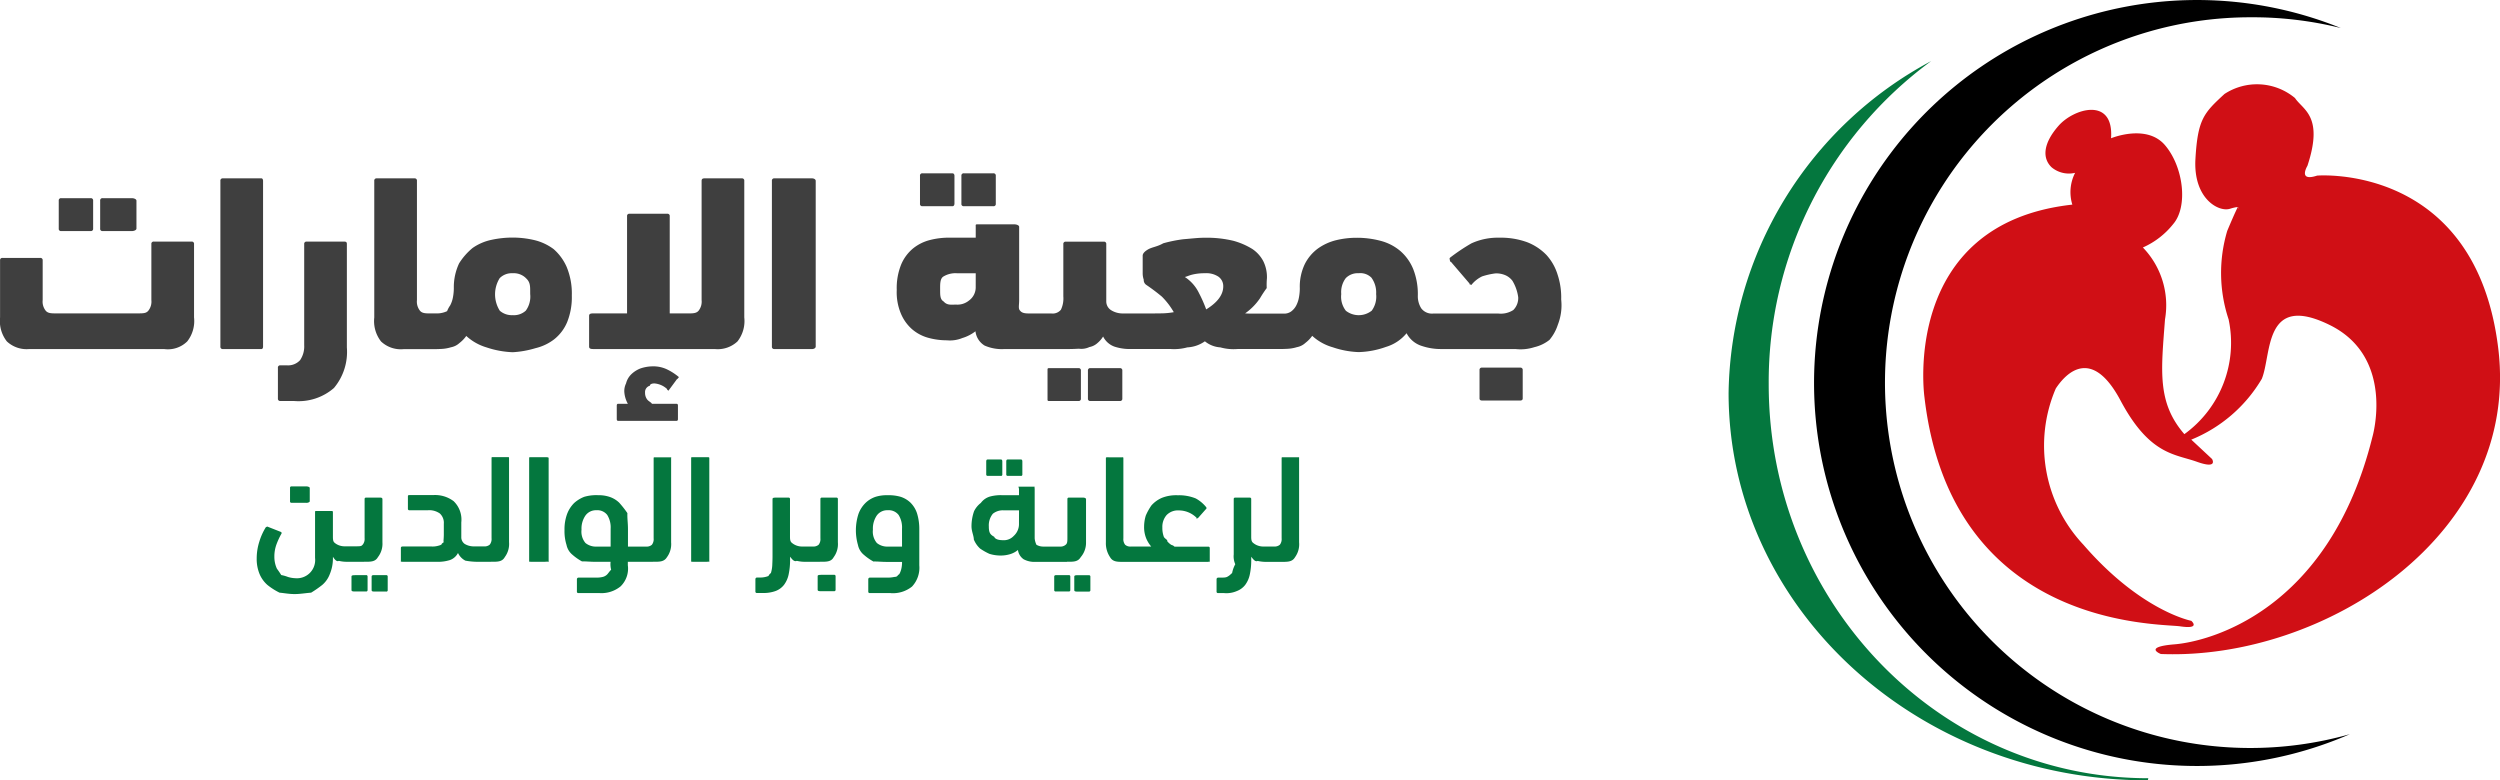 <svg id="logo_h_c" xmlns="http://www.w3.org/2000/svg" width="123.374" height="38.509" viewBox="0 0 123.374 38.509">
  <g id="icon" transform="translate(85.305 0)">
    <path id="Path_1" data-name="Path 1" d="M89.072,79.652c-11.427,0-20.69-8.561-20.69-19.121a18.867,18.867,0,0,1,10-16.375,19.639,19.639,0,0,0-8.02,15.95c0,10.738,8.387,19.442,18.733,19.442" transform="translate(-68.382 -41.143)" fill="#04773e"/>
    <path id="Path_2" data-name="Path 2" d="M151.527.853a18.03,18.03,0,1,0,4.928,35.378,18.9,18.9,0,1,1-.448-34.848A18.067,18.067,0,0,0,151.527.853Z" transform="translate(-125.795)"/>
    <path id="Path_3" data-name="Path 3" d="M228.6,65.43s7.826-.643,8.939,8.529-8.578,15.4-16.65,15.08c0,0-.912-.349.682-.478s7.6-1.555,9.758-10.235c0,0,1.15-3.925-2.115-5.527s-2.848,1.457-3.344,2.661a7.179,7.179,0,0,1-3.48,3l1.024.955s.319.52-.751.136-2.322-.325-3.753-3c-1.415-2.677-2.682-1.411-3.207-.614a7.138,7.138,0,0,0,1.365,7.711c2.835,3.274,5.322,3.753,5.322,3.753s.495.428-.546.273-11.3.134-12.624-11.327c0,0-1.191-8.549,7.3-9.485a2.091,2.091,0,0,1,.137-1.569,1.333,1.333,0,0,1-1.16-.273c-.47-.45-.422-1.177.341-2.047s2.737-1.435,2.593.614c0,0,1.749-.727,2.661.341s1.149,3.021.409,3.889a3.947,3.947,0,0,1-1.5,1.16,4.1,4.1,0,0,1,1.092,3.548c-.19,2.533-.4,4.1.955,5.664a5.564,5.564,0,0,0,2.184-5.664,7.253,7.253,0,0,1-.068-4.367c.781-1.855.546-1.092.546-1.092s.184-.181-.409,0c-.546.181-1.819-.488-1.706-2.457s.417-2.269,1.433-3.207a2.929,2.929,0,0,1,3.48.2c.385.588,1.431.877.614,3.344C228.12,64.952,227.633,65.747,228.6,65.43Z" transform="translate(-199.556 -56.764)" fill="#d00f15"/>
  </g>
  <g id="name" transform="translate(0 8.554)">
    <path id="Path_4" data-name="Path 4" d="M77.227,619.728a2.2,2.2,0,0,1-.413.749,1.876,1.876,0,0,1-.745.359,2.216,2.216,0,0,1-.935.093H71.5a2.95,2.95,0,0,1-.976-.149,1.276,1.276,0,0,1-.762-.632,2.079,2.079,0,0,1-1.016.675,4.321,4.321,0,0,1-1.35.257,4.425,4.425,0,0,1-1.277-.238,2.517,2.517,0,0,1-1.014-.565,1.588,1.588,0,0,1-.335.348.85.85,0,0,1-.421.211,1.87,1.87,0,0,1-.446.08q-.223.013-.409.012H61.42a2.436,2.436,0,0,1-.849-.081,1.336,1.336,0,0,1-.762-.3,1.646,1.646,0,0,1-.867.3,2.481,2.481,0,0,1-.818.081h-1.97a2.436,2.436,0,0,1-.805-.117,1.006,1.006,0,0,1-.563-.5,1.353,1.353,0,0,1-.292.334.821.821,0,0,1-.384.186.924.924,0,0,1-.52.081q-.3.019-.669.019h-1.4l-.031,0-.031,0H49.887a2.12,2.12,0,0,1-.948-.173.948.948,0,0,1-.452-.706,1.982,1.982,0,0,1-.65.334,1.6,1.6,0,0,1-.762.112,3.46,3.46,0,0,1-.941-.13,2.053,2.053,0,0,1-.787-.427,2.11,2.11,0,0,1-.545-.774,2.722,2.722,0,0,1-.2-1.158,3.093,3.093,0,0,1,.223-1.263,2.069,2.069,0,0,1,.588-.787,2.177,2.177,0,0,1,.824-.409,3.77,3.77,0,0,1,.941-.118H48.5V614.9c0-.083-.019-.124.064-.124H50.42c.082,0,.223.041.223.124v3.617c0,.248-.052.419.043.514.095.125.246.142.452.142h.322l.029,0,.033,0h.706a.525.525,0,0,0,.477-.186,1.311,1.311,0,0,0,.118-.656v-2.577a.11.11,0,0,1,.124-.124h1.871a.11.11,0,0,1,.124.124v2.824a.509.509,0,0,0,.229.427,1.073,1.073,0,0,0,.626.167h1.511q.21,0,.446-.006a3.6,3.6,0,0,0,.52-.056,3.638,3.638,0,0,0-.588-.768,9.327,9.327,0,0,0-.774-.582.287.287,0,0,1-.121-.254.971.971,0,0,1-.052-.328v-.855q0-.161.285-.322c.2-.107.434-.122.731-.291a6.882,6.882,0,0,1,.991-.2c.432-.034.718-.074,1.065-.074a5.645,5.645,0,0,1,1.394.149,3.519,3.519,0,0,1,.948.409,1.631,1.631,0,0,1,.545.613,1.77,1.77,0,0,1,.173.82,3.8,3.8,0,0,0-.011.493,5.881,5.881,0,0,0-.33.5,2.848,2.848,0,0,1-.347.421,2.8,2.8,0,0,1-.39.328q.161.013.328.012h1.592a.582.582,0,0,0,.359-.111.855.855,0,0,0,.242-.285,1.4,1.4,0,0,0,.136-.4,2.438,2.438,0,0,0,.043-.452,2.576,2.576,0,0,1,.248-1.2,2.157,2.157,0,0,1,.65-.768,2.631,2.631,0,0,1,.9-.409,4.276,4.276,0,0,1,.991-.118,4.53,4.53,0,0,1,1.214.155,2.459,2.459,0,0,1,.96.5,2.375,2.375,0,0,1,.632.886,3.373,3.373,0,0,1,.229,1.319,1.121,1.121,0,0,0,.167.619.659.659,0,0,0,.6.26h3.208a1.135,1.135,0,0,0,.737-.173.832.832,0,0,0,.242-.632,2.119,2.119,0,0,0-.285-.811.876.876,0,0,0-.328-.266,1.145,1.145,0,0,0-.5-.1,3.506,3.506,0,0,0-.669.149,1.513,1.513,0,0,0-.533.427c-.01-.03-.124-.026-.082-.068l-.933-1.09c-.025.054-.043-.066-.046-.1-.022-.033-.012-.066.021-.1a9.358,9.358,0,0,1,1.047-.7,3.144,3.144,0,0,1,1.381-.279,3.786,3.786,0,0,1,1.369.223,2.672,2.672,0,0,1,.948.626,2.54,2.54,0,0,1,.551.966,3.583,3.583,0,0,1,.18,1.233A2.626,2.626,0,0,1,77.227,619.728ZM48.5,617.188h-.94a1.148,1.148,0,0,0-.663.167c-.161.111-.154.368-.154.638,0,.289,0,.485.172.588.173.2.38.155.619.155a.9.9,0,0,0,.632-.2.805.805,0,0,0,.333-.669Zm11.993.18a1.075,1.075,0,0,0-.681-.18,2.549,2.549,0,0,0-.626.068c-.178.046-.237.085-.366.118a1.96,1.96,0,0,1,.694.787,6.689,6.689,0,0,1,.359.812q.842-.52.842-1.14A.569.569,0,0,0,60.491,617.368Zm7.544.049a.771.771,0,0,0-.644-.229.817.817,0,0,0-.632.242,1.141,1.141,0,0,0-.223.787,1.128,1.128,0,0,0,.229.824,1.035,1.035,0,0,0,1.276-.006,1.176,1.176,0,0,0,.217-.818A1.242,1.242,0,0,0,68.035,617.418Zm-18.669-3.537H47.917a.109.109,0,0,1-.124-.124v-1.375a.11.11,0,0,1,.124-.124h1.449a.11.11,0,0,1,.124.124v1.375A.109.109,0,0,1,49.367,613.881Zm-2.016,0H45.873a.109.109,0,0,1-.124-.124v-1.375a.11.11,0,0,1,.124-.124h1.477c.054,0,.1.041.1.124v1.375C47.447,613.84,47.405,613.881,47.351,613.881Zm-6.928,7.049H38.565a.11.11,0,0,1-.124-.124V612.63a.11.11,0,0,1,.124-.124h1.858c.082,0,.18.041.18.124v8.176C40.6,620.888,40.505,620.93,40.423,620.93Zm-4.794,0H29.62c-.157,0-.2-.041-.2-.124v-1.511c0-.083.041-.124.2-.124h1.673v-4.794a.11.11,0,0,1,.124-.124h1.858a.11.11,0,0,1,.124.124v4.794h.979c.206,0,.357-.017.452-.142a.722.722,0,0,0,.142-.514V612.63c0-.083.041-.124.135-.124h1.847a.11.11,0,0,1,.124.124v6.739a1.631,1.631,0,0,1-.335,1.183A1.424,1.424,0,0,1,35.629,620.93Zm-7.922-.489a2.426,2.426,0,0,1-.935.446,4.734,4.734,0,0,1-1.127.2,4.575,4.575,0,0,1-1.288-.238,2.547,2.547,0,0,1-1-.565,1.588,1.588,0,0,1-.335.348.85.85,0,0,1-.421.211,1.868,1.868,0,0,1-.446.08q-.223.013-.409.012H20.268a1.424,1.424,0,0,1-1.115-.378,1.631,1.631,0,0,1-.335-1.183V612.63a.11.11,0,0,1,.124-.124H20.8a.11.11,0,0,1,.124.124v5.884a.721.721,0,0,0,.142.514c.095.125.246.142.452.142h.446a1.172,1.172,0,0,0,.448-.111,1.305,1.305,0,0,1,.153-.285,1.4,1.4,0,0,0,.136-.4,2.437,2.437,0,0,0,.043-.452,2.764,2.764,0,0,1,.26-1.22,3.133,3.133,0,0,1,.669-.762,2.534,2.534,0,0,1,.929-.4,4.957,4.957,0,0,1,1.041-.112,4.671,4.671,0,0,1,1.072.124,2.6,2.6,0,0,1,.955.446,2.5,2.5,0,0,1,.643.88,3.417,3.417,0,0,1,.254,1.412,3.281,3.281,0,0,1-.229,1.307A2.123,2.123,0,0,1,27.707,620.44Zm-1.418-3.023a.858.858,0,0,0-.644-.229.837.837,0,0,0-.638.242,1.512,1.512,0,0,0,.006,1.61.9.9,0,0,0,.632.217.868.868,0,0,0,.65-.223,1.177,1.177,0,0,0,.217-.818C26.511,617.837,26.533,617.631,26.288,617.418Zm-11.422,6.076h-.681a.11.11,0,0,1-.124-.124v-1.511a.109.109,0,0,1,.124-.124h.333a.8.8,0,0,0,.64-.26,1.207,1.207,0,0,0,.2-.738v-4.985a.11.11,0,0,1,.124-.124h1.858c.1,0,.124.042.124.124v5.1a2.773,2.773,0,0,1-.638,2A2.659,2.659,0,0,1,14.867,623.494Zm-1.61-2.564H11.348a.11.11,0,0,1-.124-.124V612.63a.11.11,0,0,1,.124-.124h1.908c.032,0,.074.041.074.124v8.176C13.331,620.888,13.289,620.93,13.257,620.93Zm-4.807,0H1.8a1.425,1.425,0,0,1-1.115-.378,1.632,1.632,0,0,1-.334-1.183v-2.812a.11.11,0,0,1,.124-.124H2.33a.11.11,0,0,1,.124.124v1.957a.721.721,0,0,0,.142.514c.095.125.246.142.452.142H7.211c.247,0,.37-.017.465-.142a.722.722,0,0,0,.142-.514v-2.763a.11.11,0,0,1,.124-.124H9.8a.11.11,0,0,1,.124.124v3.617a1.632,1.632,0,0,1-.334,1.183A1.356,1.356,0,0,1,8.45,620.93Zm-1.586-5.822H5.415a.109.109,0,0,1-.124-.124v-1.375a.11.11,0,0,1,.124-.124H6.864c.082,0,.218.041.218.124v1.375C7.082,615.066,6.946,615.107,6.864,615.107Zm-2.044,0H3.371a.109.109,0,0,1-.124-.124v-1.375a.11.11,0,0,1,.124-.124H4.82a.11.11,0,0,1,.124.124v1.375A.11.11,0,0,1,4.82,615.107Zm26.039,8.523h.472a1.4,1.4,0,0,1-.175-.595.862.862,0,0,1,.087-.411.95.95,0,0,1,.266-.457,1.357,1.357,0,0,1,.44-.279,1.94,1.94,0,0,1,.607-.105,1.564,1.564,0,0,1,.731.161,2.8,2.8,0,0,1,.567.372c-.051.05-.055.082-.1.1l-.421.571c-.041-.047-.083-.043-.056-.076a1.038,1.038,0,0,0-.638-.285c-.116,0-.221.037-.218.112a.326.326,0,0,0-.24.347.531.531,0,0,0,.105.335c.07.091.228.161.229.211h1.214c.05,0,.074.029.074.087v.669q0,.087-.074.087H30.859q-.074,0-.074-.087v-.669C30.785,623.659,30.81,623.63,30.859,623.63Zm21.257-1.759h1.449a.11.11,0,0,1,.124.124v1.375a.11.11,0,0,1-.124.124H52.117c-.083,0-.074-.041-.074-.124v-1.375C52.043,621.912,52.034,621.871,52.117,621.871Zm2.044,0H55.61a.11.11,0,0,1,.124.124v1.375a.11.11,0,0,1-.124.124H54.161a.11.11,0,0,1-.124-.124v-1.375A.11.11,0,0,1,54.161,621.871Zm19.325-.025h1.883a.11.11,0,0,1,.124.124v1.4c0,.061-.041.1-.124.1H73.486c-.083,0-.124-.041-.124-.1v-1.4A.11.11,0,0,1,73.486,621.846Z" transform="translate(-0.348 -612.258)" fill="#3f3f3f"/>
    <path id="Path_5" data-name="Path 5" d="M165.576,743.272c-.138.239-.367.233-.688.233h-.711a1.905,1.905,0,0,1-.447-.046c-.125.064-.23-.1-.317-.206v.145a3.36,3.36,0,0,1-.069.722,1.316,1.316,0,0,1-.225.516.949.949,0,0,1-.416.309,1.288,1.288,0,0,1-.642.1h-.283a.068.068,0,0,1-.076-.076v-.611a.08.08,0,0,1,.076-.076h.168c.236,0,.262-.026.344-.076s.141-.126.179-.146a1.476,1.476,0,0,1,.156-.438.959.959,0,0,1-.076-.485V740.41a.067.067,0,0,1,.076-.076h.711a.068.068,0,0,1,.076.076v1.864c0,.242.057.27.172.351a.781.781,0,0,0,.462.122h.5a.383.383,0,0,0,.279-.088.446.446,0,0,0,.088-.317v-3.958c0-.051.025-.041.076-.041h.71c.091,0,.076-.01.076.041v4.156A1.081,1.081,0,0,1,165.576,743.272Zm-4.286.233h-4.156c-.321,0-.55.006-.688-.233a1.227,1.227,0,0,1-.206-.73v-4.156c0-.051.025-.041.17-.041h.617c.051,0,.076-.01.076.041v3.958a.445.445,0,0,0,.088.317.382.382,0,0,0,.279.088h1.008a1.511,1.511,0,0,1-.252-.412,1.478,1.478,0,0,1-.1-.573,1.886,1.886,0,0,1,.084-.546,2.8,2.8,0,0,1,.279-.5,1.478,1.478,0,0,1,.512-.371,1.893,1.893,0,0,1,.783-.129,2.2,2.2,0,0,1,.889.156,1.717,1.717,0,0,1,.517.432.072.072,0,0,1-.023.107l-.378.428c-.071.036-.106.033-.07-.008a1.243,1.243,0,0,0-.882-.367.773.773,0,0,0-.6.229.88.88,0,0,0-.21.619,1.238,1.238,0,0,0,.073.454c.048.1.194.142.168.218a.859.859,0,0,0,.2.18c.139.043.123.072.164.088h1.658a.068.068,0,0,1,.076.076v.7C161.366,743.479,161.34,743.5,161.289,743.5Zm-5.891,1.467h-.573c-.12,0-.146-.026-.146-.076v-.657c0-.051.026-.076.146-.076h.573a.068.068,0,0,1,.076.076v.657A.068.068,0,0,1,155.4,744.972Zm-1.079-1.467h-.846l-.045,0-.047,0h-.619a1.109,1.109,0,0,1-.584-.13.665.665,0,0,1-.279-.458,1.065,1.065,0,0,1-.382.206,1.558,1.558,0,0,1-.466.069,1.836,1.836,0,0,1-.562-.084,3.046,3.046,0,0,1-.458-.26,1.241,1.241,0,0,1-.309-.447c0-.181-.115-.4-.115-.653a2.259,2.259,0,0,1,.126-.741,1.151,1.151,0,0,1,.336-.411.852.852,0,0,1,.477-.322,2.017,2.017,0,0,1,.558-.06h.847v-.286c0-.11-.058-.135-.007-.135h.8c-.044,0-.019.026-.019.135v2.417a.912.912,0,0,0,.088.317.675.675,0,0,0,.361.088h.208l.138,0c-.079,0-.063,0-.047,0h.5a.382.382,0,0,0,.279-.088c.081-.059.088-.164.088-.317V740.41a.067.067,0,0,1,.076-.076h.711c.051,0,.132.026.132.076v2.132a1.084,1.084,0,0,1-.262.73C154.856,743.511,154.627,743.5,154.319,743.5Zm-2.367-2.544h-.763a.789.789,0,0,0-.527.168.9.9,0,0,0-.2.619c0,.314.061.408.266.519.039.112.207.168.421.168a.667.667,0,0,0,.542-.21.786.786,0,0,0,.259-.615Zm.093-1.7H151.4a.067.067,0,0,1-.076-.076v-.628c0-.08.025-.105.076-.105h.642c.051,0,.076.026.076.105v.628A.067.067,0,0,1,152.045,739.264Zm-.993,0h-.642a.067.067,0,0,1-.076-.076v-.628c0-.08.025-.105.076-.105h.642c.051,0,.076.026.076.105v.628A.067.067,0,0,1,151.052,739.264Zm-5.432,5.784h-1.031a.068.068,0,0,1-.076-.076v-.611a.08.08,0,0,1,.076-.076h.894a1.417,1.417,0,0,0,.283-.027c.087-.018.16.006.222-.111.061,0,.108-.135.141-.237a1.346,1.346,0,0,0,.05-.4h-.772c-.24,0-.452-.027-.638-.019a2.609,2.609,0,0,1-.47-.328.846.846,0,0,1-.294-.485,2.624,2.624,0,0,1,.023-1.532,1.457,1.457,0,0,1,.344-.542,1.323,1.323,0,0,1,.5-.306,1.847,1.847,0,0,1,.6-.079,2.073,2.073,0,0,1,.63.076,1.251,1.251,0,0,1,.493.29,1.325,1.325,0,0,1,.321.519,2.588,2.588,0,0,1,.115.787v1.788a1.356,1.356,0,0,1-.359,1.047A1.5,1.5,0,0,1,145.62,745.048Zm.558-3.171a1.164,1.164,0,0,0-.168-.684.615.615,0,0,0-.535-.233.633.633,0,0,0-.542.26,1.148,1.148,0,0,0-.191.7.869.869,0,0,0,.195.657.812.812,0,0,0,.562.176h.68Zm-4.049,1.627h-.673a1.8,1.8,0,0,1-.469-.046c-.141.064-.247-.1-.333-.206v.145a3.364,3.364,0,0,1-.069.722,1.314,1.314,0,0,1-.225.516.948.948,0,0,1-.416.309,1.743,1.743,0,0,1-.642.1h-.283a.068.068,0,0,1-.076-.076v-.611a.08.08,0,0,1,.076-.076h.168a1.091,1.091,0,0,0,.4-.076.4.4,0,0,1,.121-.146,1.593,1.593,0,0,0,.069-.438q.012-.21.011-.485V740.41c0-.051.025-.076.159-.076h.627a.068.068,0,0,1,.076.076v1.864c0,.242.057.27.172.351a.782.782,0,0,0,.462.122h.5a.382.382,0,0,0,.279-.088.446.446,0,0,0,.088-.317V740.41a.067.067,0,0,1,.076-.076h.71a.068.068,0,0,1,.076.076v2.132a1.081,1.081,0,0,1-.206.73C142.678,743.511,142.449,743.5,142.128,743.5Zm-5.57,0h-.711c-.051,0-.076-.025-.076.019v-5.138c0-.051.025-.041.076-.041h.711c.051,0,.109-.01.109.041v5.138C136.668,743.479,136.609,743.5,136.558,743.5Zm-2.674,0h-1.238v.168a1.225,1.225,0,0,1-.359,1.047,1.5,1.5,0,0,1-1.047.329h-1.031a.068.068,0,0,1-.076-.076v-.611a.08.08,0,0,1,.076-.076h.894a1.217,1.217,0,0,0,.306-.034.467.467,0,0,0,.214-.119c.056-.056.1-.135.2-.237a1.072,1.072,0,0,1-.028-.39h-.772c-.239,0-.452-.027-.638-.019a2.609,2.609,0,0,1-.47-.328.846.846,0,0,1-.294-.485,2.26,2.26,0,0,1-.1-.733,2.194,2.194,0,0,1,.13-.8A1.525,1.525,0,0,1,130,740.6a1.613,1.613,0,0,1,.5-.306,2.093,2.093,0,0,1,.689-.079,1.669,1.669,0,0,1,.537.076,1.251,1.251,0,0,1,.493.29,4.815,4.815,0,0,1,.408.519c-.011.267.028.476.028.787v.863h.9a.382.382,0,0,0,.279-.088.446.446,0,0,0,.088-.317v-3.958c0-.051.025-.041.076-.041h.711c.119,0,.076-.01.076.041v4.156a1.081,1.081,0,0,1-.206.73C134.434,743.511,134.205,743.5,133.884,743.5Zm-2.086-1.627a1.163,1.163,0,0,0-.168-.684.615.615,0,0,0-.535-.233.636.636,0,0,0-.539.26,1.131,1.131,0,0,0-.195.7.869.869,0,0,0,.195.657.812.812,0,0,0,.561.176h.68Zm-3.232,1.627h-.7c-.065,0-.09-.025-.09.019v-5.138c0-.051.025-.041.09-.041h.7c.051,0,.172-.01.172.041v5.138C128.738,743.479,128.617,743.5,128.567,743.5Zm-2.674,0h-.71a3.242,3.242,0,0,1-.554-.057.814.814,0,0,1-.363-.378.723.723,0,0,1-.393.348,1.943,1.943,0,0,1-.638.088h-1.688c-.074,0-.1-.025-.1.019v-.7c0-.051.025-.076.1-.076h1.4a1,1,0,0,0,.329-.031c.081-.02.2-.055.187-.1.043-.048.163-.111.084-.1.013-.165.019-.26.019-.372v-.512a.626.626,0,0,0-.195-.512.9.9,0,0,0-.584-.161h-.917a.067.067,0,0,1-.076-.076v-.611c0-.051.025-.06.076-.06h1.161a1.519,1.519,0,0,1,1.02.3,1.264,1.264,0,0,1,.378,1.047v.718a.4.4,0,0,0,.168.344.858.858,0,0,0,.458.122h.5a.382.382,0,0,0,.279-.088.446.446,0,0,0,.088-.317v-3.958c0-.051.025-.041.076-.041h.711c.051,0,.076-.01.076.041v4.156a1.08,1.08,0,0,1-.206.73C126.443,743.511,126.213,743.5,125.893,743.5Zm-5.172,1.467h-.612c-.081,0-.106-.026-.106-.076v-.657c0-.051.025-.076.106-.076h.612a.068.068,0,0,1,.076.076v.657A.068.068,0,0,1,120.72,744.972Zm-1.093-1.467h-.833a1.662,1.662,0,0,1-.409-.046c-.12.064-.223-.1-.292-.2v.084a2.01,2.01,0,0,1-.152.764,1.3,1.3,0,0,1-.382.546,5.487,5.487,0,0,1-.542.376c-.279.02-.534.069-.814.069s-.518-.049-.745-.069a3.243,3.243,0,0,1-.592-.376,1.485,1.485,0,0,1-.394-.546,1.942,1.942,0,0,1-.141-.772,2.733,2.733,0,0,1,.13-.825,2.958,2.958,0,0,1,.321-.711c.025-.006.064-.051.115-.015l.619.244q.038.016.042.042c0,.072,0,.037-.011.057a3.687,3.687,0,0,0-.233.5,1.733,1.733,0,0,0-.111.63,1.4,1.4,0,0,0,.124.586c.035.049.116.157.215.316a1.857,1.857,0,0,1,.332.095,1.392,1.392,0,0,0,.359.061.9.9,0,0,0,.978-1v-2.269c0-.051.025-.048.076-.048H118c.051,0,.094,0,.094.048v1.222c0,.242.039.27.154.351a.781.781,0,0,0,.462.122h.581c.221,0,.22-.029.279-.088a.446.446,0,0,0,.088-.317V740.41a.067.067,0,0,1,.076-.076h.711c.051,0,.093.026.093.076v2.132a1.08,1.08,0,0,1-.223.73C120.178,743.511,119.948,743.5,119.628,743.5Zm-2.842-2.911h-.733a.067.067,0,0,1-.076-.076v-.657a.068.068,0,0,1,.076-.077h.733c.051,0,.164.026.164.077v.657C116.95,740.568,116.836,740.594,116.785,740.594Zm2.393,3.568h.549a.068.068,0,0,1,.076.076v.657a.068.068,0,0,1-.076.076h-.549c-.144,0-.169-.026-.169-.076v-.657C119.009,744.187,119.034,744.162,119.178,744.162Zm23-.015h.645a.068.068,0,0,1,.076.076v.657a.068.068,0,0,1-.076.077h-.645c-.139,0-.164-.026-.164-.077v-.657C142.013,744.172,142.039,744.146,142.178,744.146Zm11.586.015h.642a.068.068,0,0,1,.076.076v.657a.068.068,0,0,1-.076.076h-.642a.068.068,0,0,1-.076-.076v-.657A.068.068,0,0,1,153.764,744.162Z" transform="translate(-101.665 -724.331)" fill="#04773e"/>
  </g>
</svg>
